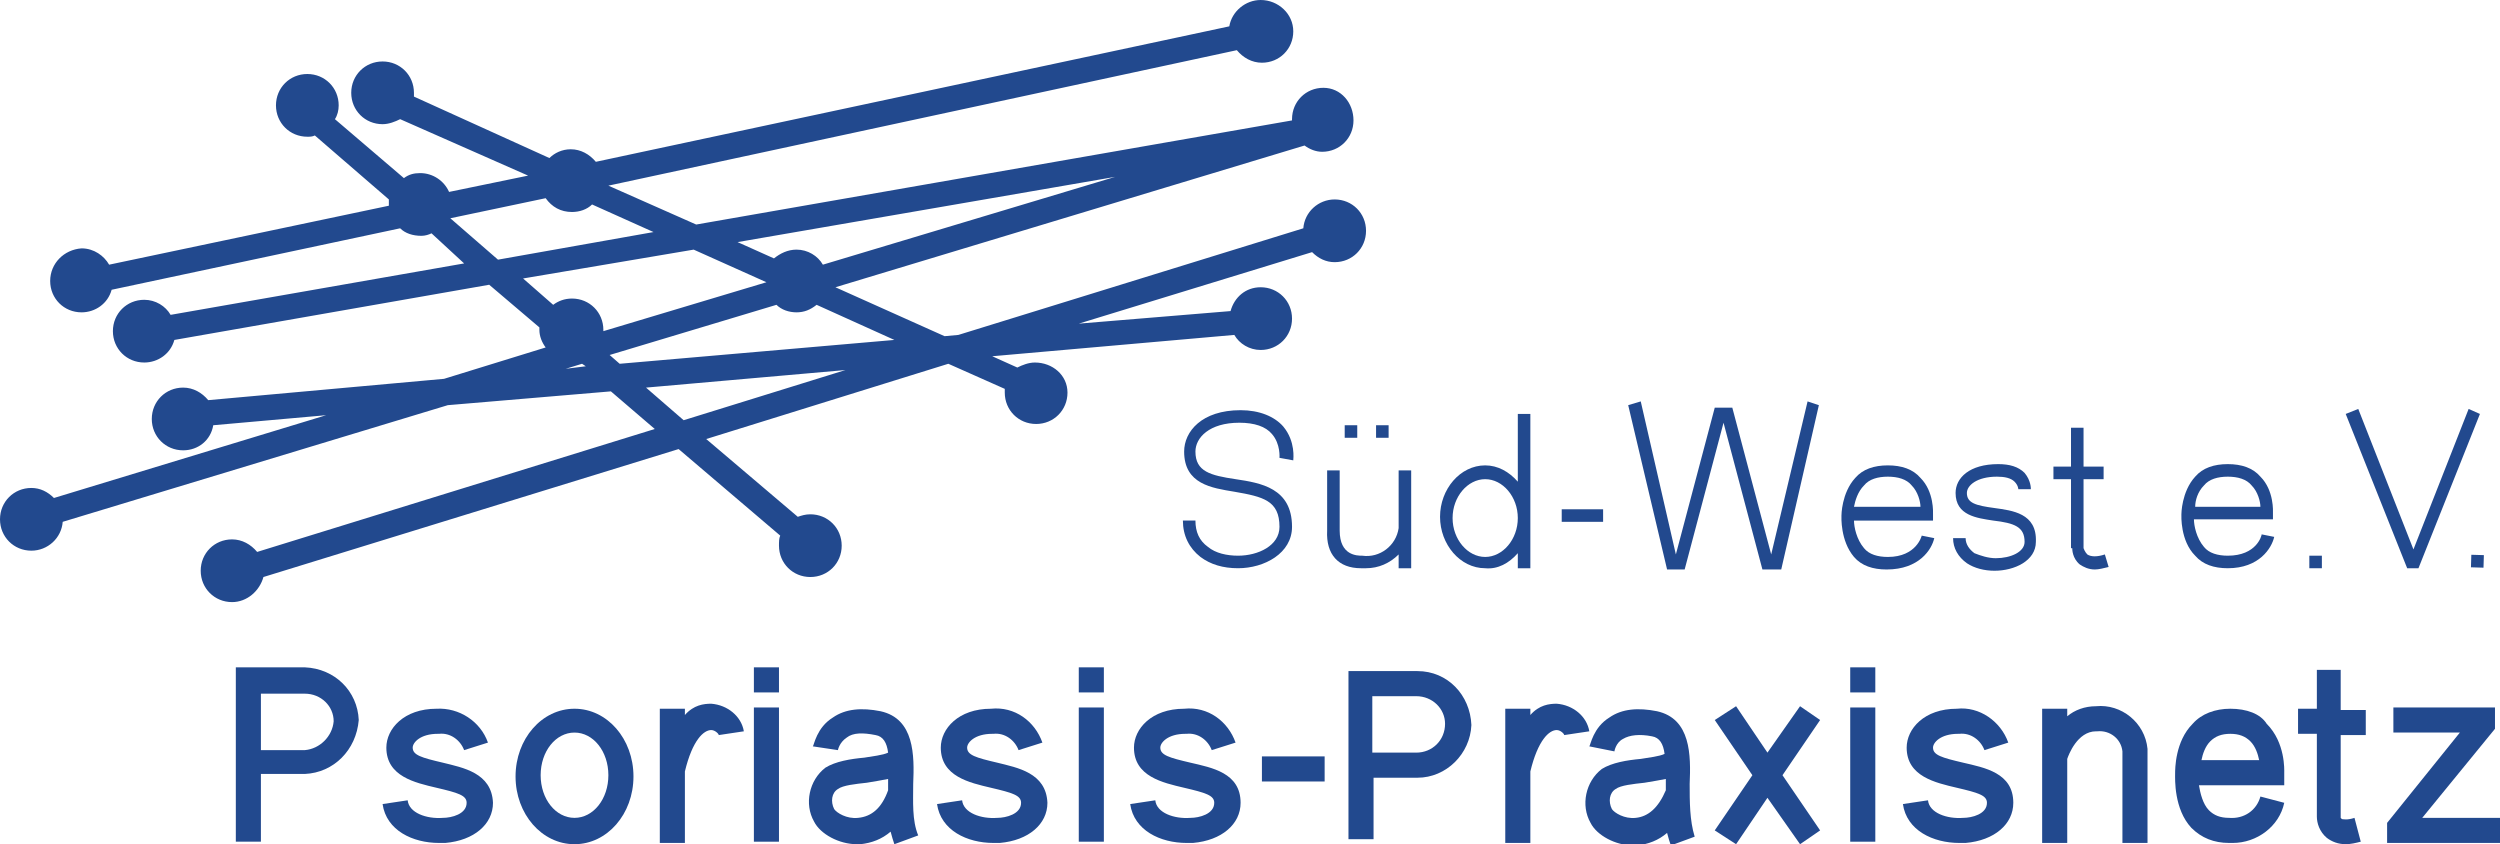 <?xml version="1.0" encoding="utf-8"?>
<!-- Generator: Adobe Illustrator 21.0.2, SVG Export Plug-In . SVG Version: 6.00 Build 0)  -->
<svg version="1.1" xmlns="http://www.w3.org/2000/svg" xmlns:xlink="http://www.w3.org/1999/xlink" x="0px" y="0px"
	 viewBox="0 0 199.3 67.3" style="enable-background:new 0 0 199.3 67.3;" xml:space="preserve">
<style type="text/css">
	.st0{fill:#22498E;}
</style>
<g id="Ebene_1">
	<title>icon_Psoriasis</title>
	<g>
		<path class="st0" d="M103.1,36.7c0-0.1,0.2-1.5-0.8-2.7c-0.7-0.8-1.9-1.3-3.4-1.3c-3.1,0-4.5,1.7-4.5,3.3c0,2.6,2.2,2.9,4,3.2
			c2.3,0.4,3.6,0.7,3.6,2.8c0,1.5-1.7,2.3-3.3,2.3c-0.9,0-1.8-0.2-2.4-0.7c-0.7-0.5-1-1.2-1-2.1h-1c0,1.2,0.5,2.2,1.4,2.9
			c0.8,0.6,1.8,0.9,3,0.9c2.1,0,4.3-1.2,4.3-3.3c0-3.1-2.5-3.5-4.5-3.8c-2-0.3-3.2-0.6-3.2-2.2c0-1.1,1.1-2.3,3.5-2.3
			c1.2,0,2.1,0.3,2.6,0.9c0.7,0.8,0.6,1.9,0.6,1.9L103.1,36.7z"/>
		<path class="st0" d="M159,40.5c-1.5-0.2-2.2-0.4-2.2-1.2c0-0.6,0.8-1.3,2.4-1.3c0.6,0,1.1,0.1,1.4,0.4c0.3,0.3,0.3,0.6,0.3,0.6
			l1,0c0-0.1,0-0.7-0.5-1.3c-0.5-0.5-1.2-0.7-2.1-0.7c-2.3,0-3.4,1.1-3.4,2.3c0,1.8,1.7,2,3,2.2c1.7,0.2,2.5,0.5,2.5,1.7
			c0,0.8-1.1,1.3-2.3,1.3c-0.6,0-1.2-0.2-1.7-0.4c-0.4-0.3-0.7-0.7-0.7-1.2h-1c0,0.8,0.4,1.5,1.1,2c0.6,0.4,1.4,0.6,2.2,0.6
			c1.6,0,3.3-0.8,3.3-2.3C162.4,40.9,160.4,40.7,159,40.5z"/>
		<path class="st0" d="M156.5,60.8c-1.7-0.4-2.4-0.6-2.4-1.2c0-0.4,0.6-1.1,2-1.1l0.1,0c0.9-0.1,1.7,0.5,2,1.3l1.9-0.6
			c-0.6-1.7-2.3-2.9-4.1-2.7c-2.6,0-4,1.6-4,3.1c0,2.3,2.3,2.8,4,3.2c1.7,0.4,2.4,0.6,2.4,1.2c0,0.9-1.2,1.2-1.9,1.2
			c-1.3,0.1-2.7-0.4-2.8-1.4l-2,0.3c0.3,2.1,2.4,3.1,4.5,3.1c0.2,0,0.3,0,0.5,0c2.3-0.2,3.8-1.5,3.8-3.2
			C160.5,61.6,158.2,61.2,156.5,60.8z"/>
		<path class="st0" d="M94.9,60.8c-1.7-0.4-2.4-0.6-2.4-1.2c0-0.4,0.6-1.1,2-1.1l0.1,0c0.9-0.1,1.7,0.5,2,1.3l1.9-0.6
			c-0.6-1.7-2.2-2.9-4.1-2.7c-2.6,0-4,1.6-4,3.1c0,2.3,2.3,2.8,4,3.2c1.7,0.4,2.4,0.6,2.4,1.2c0,0.9-1.2,1.2-1.9,1.2
			c-1.3,0.1-2.7-0.4-2.8-1.4l-2,0.3c0.3,2.1,2.4,3.1,4.5,3.1c0.2,0,0.3,0,0.5,0c2.3-0.2,3.8-1.5,3.8-3.2
			C98.9,61.6,96.6,61.2,94.9,60.8z"/>
		<path class="st0" d="M79.5,60.8c-1.7-0.4-2.4-0.6-2.4-1.2c0-0.4,0.6-1.1,2-1.1l0.1,0c0.9-0.1,1.7,0.5,2,1.3l1.9-0.6
			c-0.6-1.7-2.2-2.9-4.1-2.7c-2.6,0-4,1.6-4,3.1c0,2.3,2.3,2.8,4,3.2c1.7,0.4,2.4,0.6,2.4,1.2c0,0.9-1.2,1.2-1.9,1.2
			c-1.3,0.1-2.7-0.4-2.8-1.4l-2,0.3c0.3,2.1,2.4,3.1,4.5,3.1c0.2,0,0.3,0,0.5,0c2.3-0.2,3.8-1.5,3.8-3.2
			C83.4,61.6,81.1,61.2,79.5,60.8z"/>
		<path class="st0" d="M35.3,60.8c-1.7-0.4-2.4-0.6-2.4-1.2c0-0.4,0.6-1.1,2-1.1l0.1,0c0.9-0.1,1.7,0.5,2,1.3l1.9-0.6
			c-0.6-1.7-2.3-2.8-4.1-2.7c-2.6,0-4,1.6-4,3.1c0,2.3,2.3,2.8,4,3.2c1.7,0.4,2.4,0.6,2.4,1.2c0,0.9-1.2,1.2-1.9,1.2
			c-1.3,0.1-2.7-0.4-2.8-1.4l-2,0.3c0.3,2.1,2.4,3.1,4.5,3.1c0.2,0,0.3,0,0.5,0c2.3-0.2,3.8-1.5,3.8-3.2
			C39.2,61.6,36.9,61.2,35.3,60.8z"/>
		<path class="st0" d="M108.5,45.3c0.1,0,0.3,0,0.4,0c1,0,1.9-0.4,2.6-1.1v1.1h1v-7.8h-1v4.6c-0.2,1.4-1.5,2.4-2.9,2.2
			c-0.4,0-1.8,0-1.8-2v-4.8h-1v4.8C105.7,44.2,106.7,45.3,108.5,45.3C108.5,45.3,108.5,45.3,108.5,45.3z"/>
		<rect x="107.2" y="33.9" class="st0" width="1" height="1"/>
		<rect x="109.7" y="33.9" class="st0" width="1" height="1"/>
		<rect x="60.1" y="53.2" class="st0" width="2" height="2"/>
		<rect x="184.1" y="44.3" class="st0" width="1" height="1"/>
		
			<rect x="197" y="44.3" transform="matrix(2.996719e-02 -1 1 2.996719e-02 146.781 240.898)" class="st0" width="1" height="1"/>
		<path class="st0" d="M121,44.1v1.2h1V33h-1v5.4c-0.7-0.8-1.6-1.3-2.6-1.3c-2,0-3.6,1.9-3.6,4.1s1.6,4.1,3.6,4.1
			C119.4,45.4,120.3,44.9,121,44.1z M118.4,44.4c-1.4,0-2.6-1.4-2.6-3.1c0-1.7,1.2-3.1,2.6-3.1s2.6,1.4,2.6,3.1
			C121,43,119.8,44.4,118.4,44.4z"/>
		<rect x="124.5" y="40.6" class="st0" width="3.3" height="1"/>
		<polygon class="st0" points="134.3,45.4 137.4,33.7 140.5,45.4 142,45.4 145,32.3 144.1,32 141.2,44.2 138.1,32.5 136.7,32.5 
			133.6,44.2 130.8,32 129.8,32.3 132.9,45.4 		"/>
		<path class="st0" d="M154.2,42.9l-1-0.2c0,0-0.4,1.7-2.7,1.7c-0.8,0-1.5-0.2-1.9-0.7c-0.6-0.7-0.8-1.7-0.8-2.2h6.3l0-0.5
			c0-0.1,0.1-1.8-1-2.9c-0.6-0.7-1.5-1-2.6-1c-1.1,0-2,0.3-2.6,1c-1.1,1.2-1.1,3-1.1,3c0,0.1-0.1,2,1,3.3c0.6,0.7,1.5,1,2.6,1
			C153,45.4,154,43.8,154.2,42.9z M148.6,38.7c0.4-0.5,1.1-0.7,1.9-0.7c0.8,0,1.5,0.2,1.9,0.7c0.5,0.5,0.7,1.3,0.7,1.7h-5.3
			C147.9,39.9,148.1,39.2,148.6,38.7z"/>
		<path class="st0" d="M175,44.3c0.6,0.7,1.5,1,2.6,1c2.5,0,3.5-1.6,3.7-2.5l-1-0.2c0,0.1-0.4,1.7-2.7,1.7c-0.8,0-1.5-0.2-1.9-0.7
			c-0.6-0.7-0.8-1.7-0.8-2.2h6.3l0-0.5c0-0.1,0.1-1.8-1-2.9c-0.6-0.7-1.5-1-2.6-1c-1.1,0-2,0.3-2.6,1c-1.1,1.2-1.1,3-1.1,3
			C173.9,41.1,173.8,43.1,175,44.3z M175.7,38.7c0.4-0.5,1.1-0.7,1.9-0.7c0.8,0,1.5,0.2,1.9,0.7c0.5,0.5,0.7,1.3,0.7,1.7H175
			C175,39.9,175.2,39.2,175.7,38.7z"/>
		<path class="st0" d="M177.8,56.5c-1.2,0-2.3,0.4-3,1.2c-1.4,1.4-1.4,3.6-1.4,4c0,0.4-0.1,2.8,1.3,4.3c0.8,0.8,1.8,1.2,3,1.2
			c0,0,0,0,0,0c0.1,0,0.2,0,0.3,0c1.9,0,3.7-1.3,4.1-3.2l-1.9-0.5c-0.3,1.1-1.3,1.8-2.5,1.7c-0.7,0-1.2-0.2-1.6-0.6
			c-0.5-0.5-0.7-1.4-0.8-2h6.8l0-1c0-0.2,0.1-2.4-1.4-3.9C180.2,56.9,179.1,56.5,177.8,56.5z M175.5,60.6c0.1-0.5,0.3-1.1,0.7-1.5
			c0.4-0.4,0.9-0.6,1.6-0.6c0.7,0,1.2,0.2,1.6,0.6c0.4,0.4,0.6,1,0.7,1.5H175.5z"/>
		<path class="st0" d="M165.2,43.7c0,0.1,0,0.8,0.6,1.3c0.3,0.2,0.7,0.4,1.2,0.4c0.3,0,0.7-0.1,1.1-0.2l-0.3-1
			c-0.6,0.2-1.1,0.2-1.4,0c-0.2-0.2-0.3-0.5-0.3-0.5v-5.5h1.6v-1h-1.6v-3.1h-1v3.1h-1.4v1h1.4V43.7z"/>
		<path class="st0" d="M186.7,53.4h-2v3.1h-1.5v2h1.5v6.6c0,0.5,0.2,1.2,0.8,1.7c0.4,0.3,0.9,0.5,1.5,0.5c0.4,0,0.8-0.1,1.2-0.2
			l-0.5-1.9c-0.6,0.2-0.9,0.1-1,0.1c0,0-0.1-0.1-0.1-0.1v-6.6h2v-2h-2V53.4z"/>
		<polygon class="st0" points="193.1,65.2 198.9,58.1 198.9,56.4 190.8,56.4 190.8,58.4 196.1,58.4 190.3,65.6 190.3,67.2 
			199.3,67.2 199.3,65.2 		"/>
		<polygon class="st0" points="192.8,45.3 197.7,33 196.8,32.6 192.4,43.8 188,32.6 187,33 191.9,45.3 		"/>
		<path class="st0" d="M24.3,53.2h-5.5v13.9h2v-5.4l3.5,0c2.3-0.1,4.1-1.9,4.3-4.3C28.5,55.1,26.7,53.3,24.3,53.2z M24.3,59.8h-3.5
			v-4.5h3.5c1.3,0,2.3,1,2.3,2.2C26.5,58.7,25.5,59.7,24.3,59.8z"/>
		<path class="st0" d="M113,53.5h-5.5v13.4h2V62h3.5c2.3,0,4.2-1.9,4.3-4.2C117.2,55.4,115.4,53.5,113,53.5z M112.9,60h-3.5v-4.5
			h3.5c1.3,0,2.3,1,2.3,2.2C115.2,59,114.2,60,112.9,60z"/>
		<path class="st0" d="M45.8,56.5c-2.6,0-4.7,2.4-4.7,5.4c0,3,2.1,5.4,4.7,5.4s4.7-2.4,4.7-5.4C50.5,58.9,48.4,56.5,45.8,56.5z
			 M45.8,65.2c-1.5,0-2.7-1.5-2.7-3.4s1.2-3.4,2.7-3.4s2.7,1.5,2.7,3.4S47.3,65.2,45.8,65.2z"/>
		<path class="st0" d="M56.7,56.1c-0.6,0-1.4,0.1-2.1,0.9v-0.5h-2v10.7h2v-5.7c0.6-2.5,1.5-3.3,2.1-3.3c0,0,0,0,0,0
			c0.3,0,0.6,0.3,0.6,0.4l2-0.3C59.1,57.1,58,56.2,56.7,56.1z"/>
		<path class="st0" d="M124.1,56.1c-0.6,0-1.4,0.1-2.1,0.9v-0.5h-2v10.7h2v-5.7c0.6-2.5,1.5-3.3,2.1-3.3c0,0,0,0,0,0
			c0.3,0,0.6,0.3,0.6,0.4l2-0.3C126.5,57.1,125.4,56.2,124.1,56.1z"/>
		<rect x="60.1" y="56.4" class="st0" width="2" height="10.7"/>
		<rect x="86" y="53.2" class="st0" width="2" height="2"/>
		<rect x="86" y="56.4" class="st0" width="2" height="10.7"/>
		<rect x="147.5" y="53.2" class="st0" width="2" height="2"/>
		<rect x="147.5" y="56.4" class="st0" width="2" height="10.7"/>
		<path class="st0" d="M72.8,62.5c0.1-2.3,0.1-5.2-2.6-5.8c-1.5-0.3-2.8-0.2-3.8,0.5c-1.3,0.8-1.5,2.2-1.6,2.3l2,0.3
			c0,0,0.1-0.6,0.7-1c0.5-0.4,1.3-0.4,2.3-0.2c0.6,0.1,0.9,0.6,1,1.4c-0.4,0.2-1.3,0.3-1.9,0.4c-1.1,0.1-2.3,0.3-3.1,0.8
			c-1.3,1-1.7,2.9-0.9,4.3c0.5,1,2,1.8,3.4,1.8c0.1,0,0.2,0,0.3,0c0.9-0.1,1.7-0.4,2.4-1c0.1,0.4,0.2,0.7,0.3,1l1.9-0.7
			C72.7,65.4,72.8,63.9,72.8,62.5z M68.4,65.2c-0.9,0.1-1.7-0.4-1.9-0.7c-0.3-0.6-0.2-1.3,0.3-1.6c0.4-0.3,1.4-0.4,2.3-0.5
			c0.6-0.1,1.2-0.2,1.7-0.3c0,0.1,0,0.3,0,0.4c0,0.2,0,0.4,0,0.5C70.3,64.4,69.5,65.1,68.4,65.2z"/>
		<path class="st0" d="M134.7,62.5c0.1-2.3,0.1-5.2-2.6-5.8c-1.5-0.3-2.8-0.2-3.8,0.5c-1.3,0.8-1.5,2.2-1.6,2.3l2,0.4
			c0,0,0.1-0.7,0.7-1c0.5-0.3,1.3-0.4,2.3-0.2c0.6,0.1,0.9,0.6,1,1.4c-0.4,0.2-1.3,0.3-1.9,0.4c-1.1,0.1-2.3,0.3-3.1,0.8
			c-1.3,1-1.7,2.9-0.9,4.3c0.5,1,2,1.8,3.4,1.8c0.1,0,0.2,0,0.3,0c0.9-0.1,1.7-0.4,2.4-1c0.1,0.4,0.2,0.7,0.3,1l1.9-0.7
			C134.7,65.4,134.7,63.9,134.7,62.5z M130.4,65.2c-0.9,0.1-1.7-0.4-1.9-0.7c-0.3-0.6-0.2-1.3,0.3-1.6c0.4-0.3,1.4-0.4,2.3-0.5
			c0.6-0.1,1.2-0.2,1.7-0.3c0,0.1,0,0.3,0,0.4c0,0.2,0,0.4,0,0.5C132.2,64.4,131.4,65.1,130.4,65.2z"/>
		<rect x="100.6" y="60.3" class="st0" width="5" height="2"/>
		<polygon class="st0" points="143.5,56.3 140.9,60 138.4,56.3 136.7,57.4 139.7,61.8 136.7,66.2 138.4,67.3 140.9,63.6 143.5,67.3 
			145.1,66.2 142.1,61.8 145.1,57.4 		"/>
		<path class="st0" d="M171.2,59.7c-0.2-2.1-2.1-3.6-4.1-3.4c-0.9,0-1.7,0.3-2.3,0.8v-0.6h-2v10.7h2v-6.7c0.1-0.3,0.8-2.2,2.3-2.2
			l0.1,0c1-0.1,1.9,0.6,2,1.6v7.3h2l0-7.4L171.2,59.7z"/>
		<path class="st0" d="M82.5,28.9L82.5,28.9c-0.5,0-1,0.2-1.4,0.4l-2-0.9l19.3-1.7c0.4,0.7,1.2,1.2,2.1,1.2c1.4,0,2.5-1.1,2.5-2.5
			s-1.1-2.5-2.5-2.5h0c-1.2,0-2.1,0.8-2.4,1.9L86,25.8l18.6-5.7c0.5,0.5,1.1,0.8,1.8,0.8c1.4,0,2.5-1.1,2.5-2.5s-1.1-2.5-2.5-2.5h0
			c-1.3,0-2.4,1-2.5,2.3l-27.5,8.5l-1.1,0.1l-8.7-3.9l37.4-11.3c0.4,0.3,0.9,0.5,1.4,0.5c1.4,0,2.5-1.1,2.5-2.5S106.9,7,105.5,7h0
			c-1.4,0-2.5,1.1-2.5,2.5c0,0,0,0,0,0.1l-47.5,8.3l-7-3.1L98.6,4c0.5,0.6,1.2,1,2,1c1.4,0,2.5-1.1,2.5-2.5S101.9,0,100.5,0h0
			c-1.2,0-2.3,0.9-2.5,2.1L47.5,12.9c-0.5-0.6-1.2-1-2-1h0c-0.7,0-1.3,0.3-1.7,0.7L33,7.7c0-0.1,0-0.2,0-0.3c0-1.4-1.1-2.5-2.5-2.5
			h0C29.1,4.9,28,6,28,7.4s1.1,2.5,2.5,2.5c0.5,0,1-0.2,1.4-0.4L42.1,14l-6.3,1.3c-0.4-0.9-1.3-1.5-2.3-1.5h0
			c-0.5,0-0.9,0.1-1.3,0.4l-5.5-4.7C26.9,9.2,27,8.8,27,8.4c0-1.4-1.1-2.5-2.5-2.5h0C23.1,5.9,22,7,22,8.4s1.1,2.5,2.5,2.5
			c0.2,0,0.4,0,0.6-0.1l5.9,5.1c0,0.2,0,0.3,0,0.5L8.7,21.1c-0.4-0.7-1.2-1.3-2.2-1.3h0C5.1,19.9,4,21,4,22.4s1.1,2.5,2.5,2.5
			c1.1,0,2.1-0.7,2.4-1.8l23-4.9c0.4,0.4,1,0.6,1.7,0.6c0.3,0,0.6-0.1,0.8-0.2L37,21l-23.4,4.1c-0.4-0.7-1.2-1.2-2.1-1.2h0
			C10.1,23.9,9,25,9,26.4s1.1,2.5,2.5,2.5c1.1,0,2.1-0.7,2.4-1.8L39,22.7l4,3.4c0,0.1,0,0.1,0,0.2c0,0.5,0.2,1,0.5,1.4l-8.1,2.5
			l-18.8,1.7c-0.5-0.6-1.2-1-2-1h0c-1.4,0-2.5,1.1-2.5,2.5c0,1.4,1.1,2.5,2.5,2.5c1.2,0,2.2-0.8,2.4-2l9-0.8L4.3,39.7
			c-0.5-0.5-1.1-0.8-1.8-0.8h0C1.1,38.9,0,40,0,41.4s1.1,2.5,2.5,2.5c1.3,0,2.4-1,2.5-2.3l30.7-9.3l13-1.1l3.5,3l-31.7,9.8
			c-0.5-0.6-1.2-1-2-1h0c-1.4,0-2.5,1.1-2.5,2.5s1.1,2.5,2.5,2.5c1.2,0,2.2-0.9,2.5-2l33.1-10.2l8.1,6.9c-0.1,0.2-0.1,0.5-0.1,0.8
			c0,1.4,1.1,2.5,2.5,2.5s2.5-1.1,2.5-2.5s-1.1-2.5-2.5-2.5h0c-0.4,0-0.7,0.1-1,0.2L56.3,35L75.6,29l4.5,2c0,0.1,0,0.2,0,0.3
			c0,1.4,1.1,2.5,2.5,2.5s2.5-1.1,2.5-2.5S83.9,28.9,82.5,28.9z M61.9,24.3c0.4,0.4,1,0.6,1.6,0.6c0.6,0,1.1-0.2,1.6-0.6l6.2,2.8
			L49.4,29l-0.8-0.7L61.9,24.3z M88.9,14.1l-23.3,7c-0.4-0.7-1.2-1.2-2.1-1.2h0c-0.7,0-1.3,0.3-1.8,0.7l-2.9-1.3L88.9,14.1z
			 M35.9,17.4l7.6-1.6c0.5,0.7,1.2,1.1,2.1,1.1c0.6,0,1.2-0.2,1.6-0.6l4.9,2.2l-12.4,2.2L35.9,17.4z M55.3,19.9l5.8,2.6c0,0,0,0,0,0
			l-13,3.9c0,0,0,0,0-0.1c0-1.4-1.1-2.5-2.5-2.5h0c-0.6,0-1.1,0.2-1.5,0.5l-2.4-2.1L55.3,19.9z M45.1,29.4l1.3-0.4l0.3,0.2
			L45.1,29.4z M51.5,30.9l15.9-1.4l-12.9,4L51.5,30.9z"/>
	</g>
</g>
<g id="Ebene_2_1_">
</g>
</svg>
